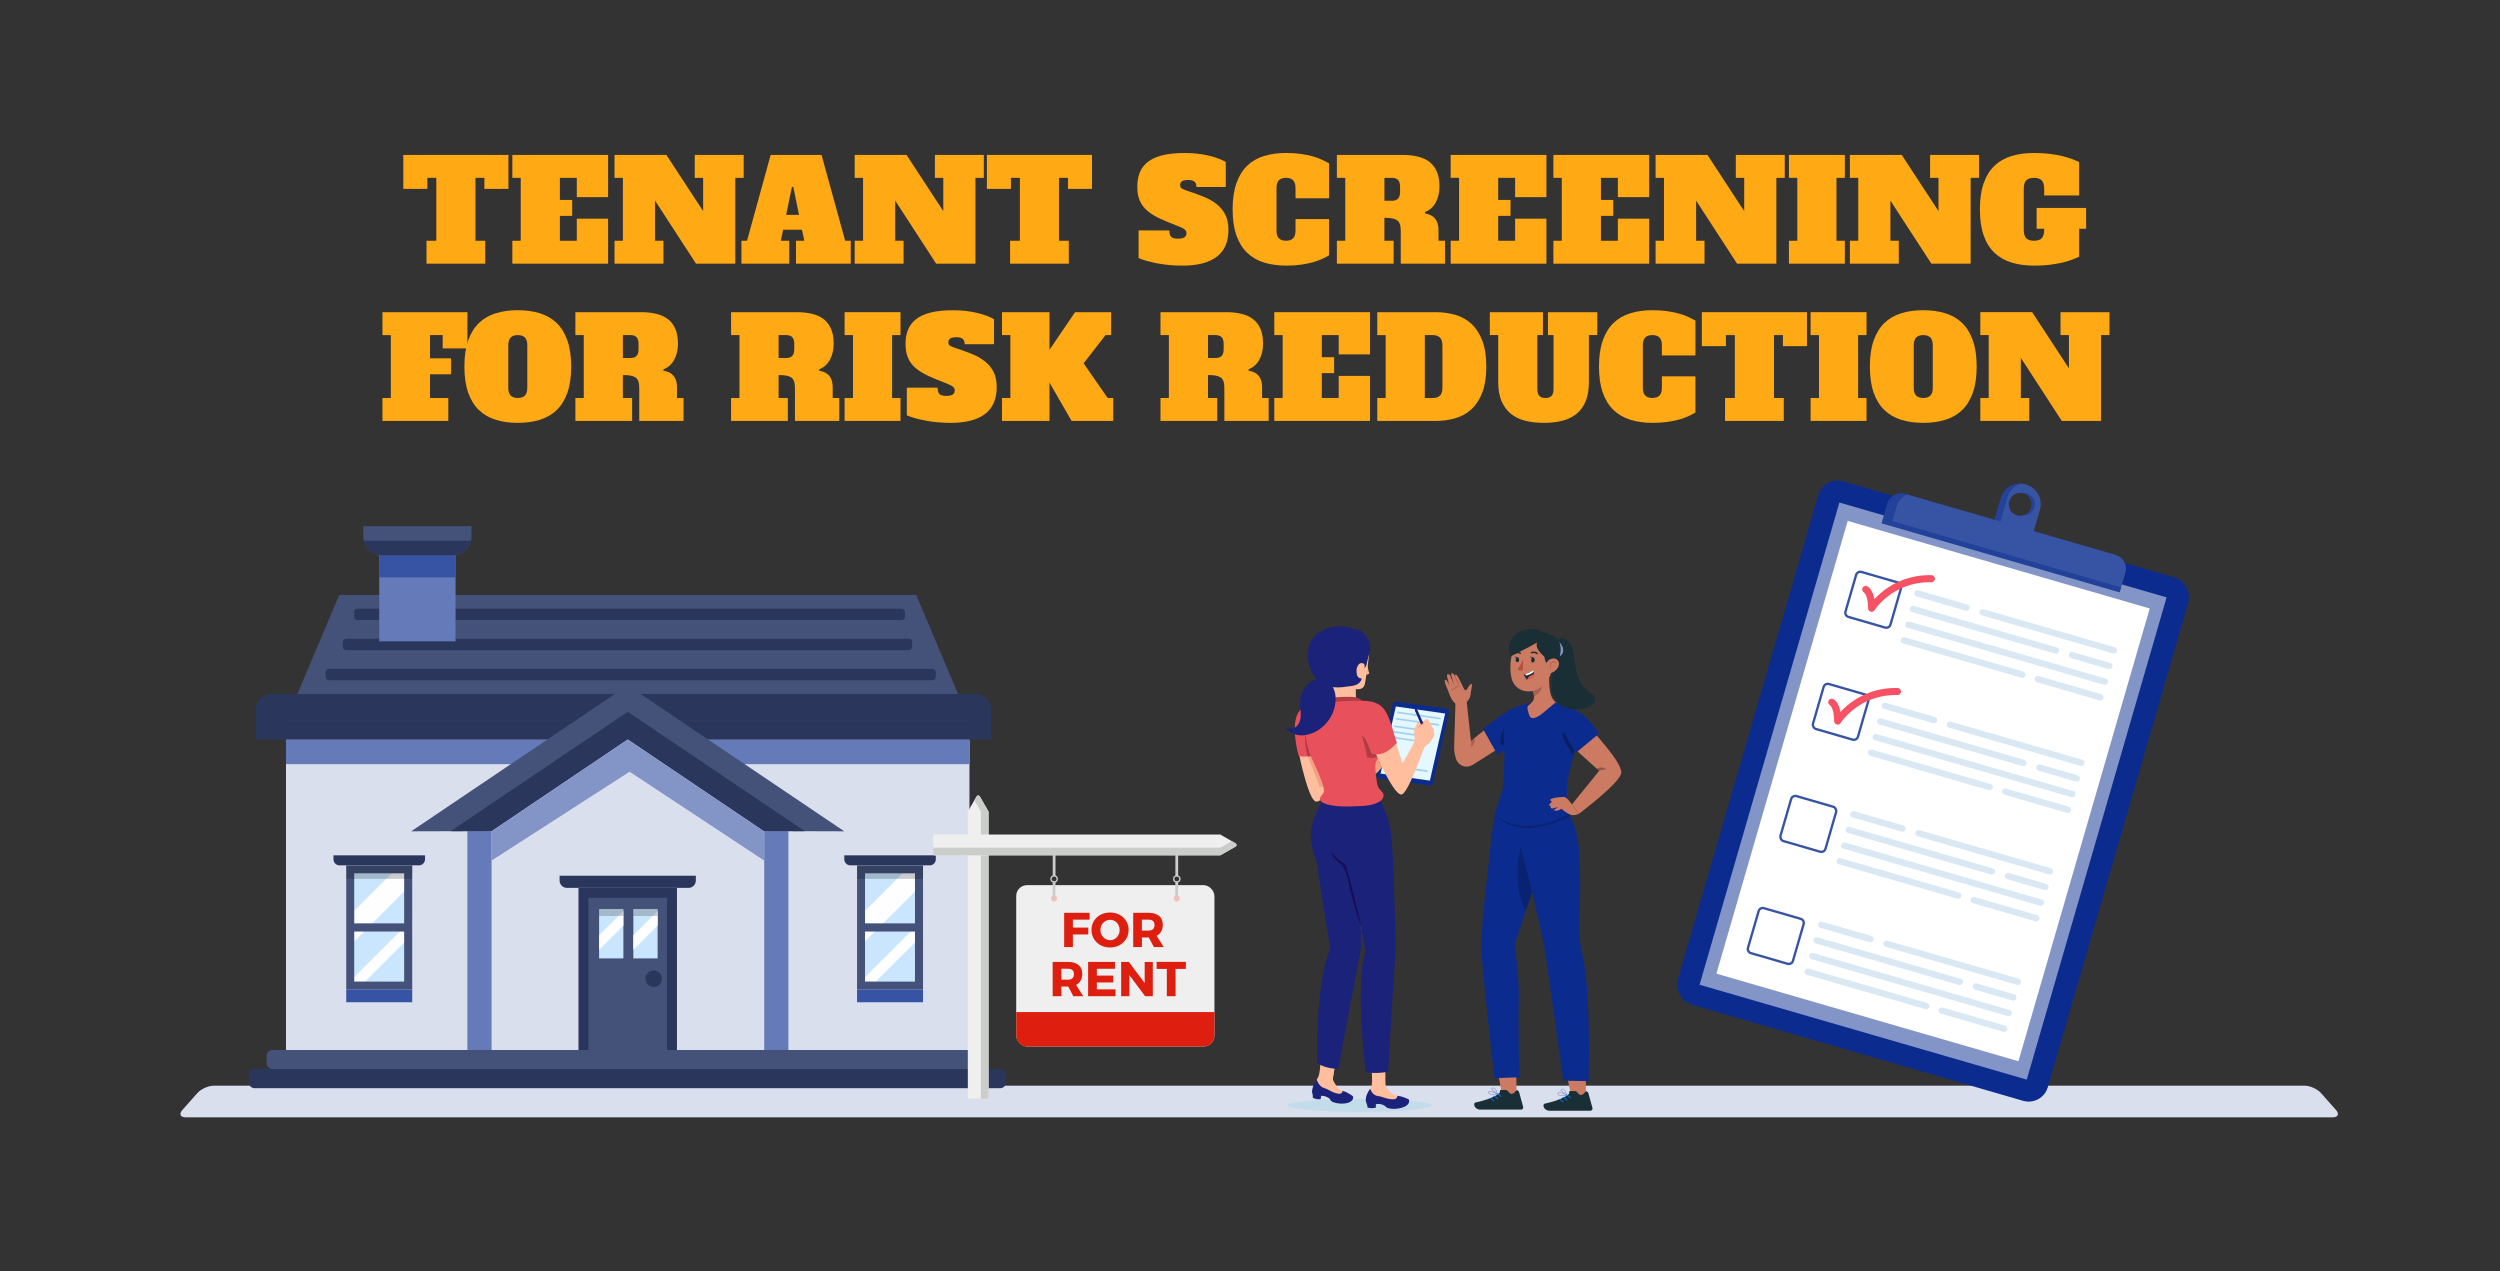 <svg xmlns="http://www.w3.org/2000/svg" id="uuid-d4889842-dd2b-4a69-96b3-5e927fb8408b" data-name="line" width="1510.4" height="768.17" viewBox="0 0 1510.4 768.17"><rect x="0" y="0" width="1510.4" height="768.17" fill="#333333" stroke="none"/><path id="uuid-60401ae2-ea37-42ed-91be-4184b8732698" data-name="shadow" d="M1392.35,655.93c3.27,0,7.72,2,9.9,4.45l9.06,10.22c2.17,2.45,1.27,4.45-2,4.45H112.18c-3.27,0-4.17-2-2-4.45l9.06-10.22c2.17-2.45,6.62-4.45,9.9-4.45h1263.21Z" style="fill: #dadfee;"></path><g><g><rect x="172.78" y="446.76" width="412.93" height="187.61" style="fill: #dadfee;"></rect><rect x="172.78" y="446.76" width="412.93" height="14.9" style="fill: #657ab8;"></rect><polygon points="585.71 435.6 172.78 435.6 204.93 359.49 553.56 359.49 585.71 435.6" style="fill: #445279;"></polygon><rect x="154.43" y="435.09" width="444.38" height="11.67" style="fill: #2a365c;"></rect><polygon points="466.19 634.37 292.3 634.37 292.3 488.85 381.58 440.33 466.19 484.08 466.19 634.37" style="fill: #dadfee;"></polygon><rect x="282.36" y="502.11" width="14.62" height="132.26" style="fill: #657ab8;"></rect><rect x="461.7" y="502.11" width="14.62" height="132.26" style="fill: #657ab8;"></rect><g><rect x="349.5" y="536.43" width="59.49" height="98.19" style="fill: #2a365c;"></rect><rect x="355.48" y="542.42" width="47.52" height="92.2" style="fill: #445279;"></rect><path d="M399.96,591.31c0,2.76-2.23,4.99-4.99,4.99s-4.99-2.23-4.99-4.99,2.23-4.99,4.99-4.99,4.99,2.23,4.99,4.99Z" style="fill: #2a365c;"></path><path d="M338.08,529.1h82.32v2.9c0,2.45-1.99,4.43-4.43,4.43h-73.45c-2.45,0-4.43-1.99-4.43-4.43v-2.9h0Z" style="fill: #2a365c;"></path><g><rect x="361.96" y="549.18" width="14.66" height="29.85" style="fill: #cae6fe;"></rect><polygon points="376.62 550.36 376.62 559.2 361.96 573.85 361.96 565.02 376.62 550.36" style="fill: #fefdff;"></polygon><rect x="361.96" y="549.18" width="14.66" height="4.22" style="opacity: .2;"></rect></g><g><rect x="382.65" y="549.18" width="14.66" height="29.85" style="fill: #cae6fe;"></rect><polygon points="397.31 550.36 397.31 559.2 382.65 573.85 382.65 565.02 397.31 550.36" style="fill: #fefdff;"></polygon><rect x="382.65" y="549.18" width="14.66" height="4.22" style="opacity: .2;"></rect></g></g><path d="M164.06,419.26h425.12c5.31,0,9.63,4.31,9.63,9.63v6.29H154.43v-6.29c0-5.31,4.31-9.63,9.63-9.63Z" style="fill: #2a365c;"></path><g><polygon points="510.08 502.25 486.27 502.18 461.51 502.11 379.25 446.66 296.98 502.11 272.22 502.18 248.41 502.25 379.25 414.05 510.08 502.25" style="fill: #445279;"></polygon><polygon points="486.27 502.18 461.51 502.11 379.25 446.66 296.98 502.11 272.22 502.18 379.25 430.03 486.27 502.18" style="fill: #2a365c;"></polygon></g><g><g><g><g><rect x="213.98" y="527.61" width="35.07" height="65.45" style="fill: #cae6fe;"></rect><polygon points="249.05 527.61 236.7 527.61 214.08 550.22 214.08 568.7 249.05 533.73 249.05 527.61" style="fill: #fefdff;"></polygon><polygon points="249.05 555.28 214.08 590.26 214.08 593.05 220.52 593.05 249.05 564.52 249.05 555.28" style="fill: #fefdff;"></polygon><path d="M209.19,522.82v75.03h39.86v-75.03h-39.86ZM213.99,527.61h30.19v30.25h-30.19v-30.25ZM213.99,593.05v-30.25h30.19v30.25h-30.19Z" style="fill: #445279;"></path></g><rect x="209.19" y="523.23" width="39.86" height="7.73" style="opacity: .2;"></rect></g><path d="M201.47,516.75h55.31v2.39c0,2.02-1.64,3.67-3.67,3.67h-47.97c-2.02,0-3.67-1.64-3.67-3.67v-2.4h0Z" style="fill: #2a365c;"></path></g><rect x="209.19" y="597.84" width="39.86" height="7.68" style="fill: #3753a3;"></rect></g><g><g><g><g><rect x="522.6" y="527.61" width="35.07" height="65.45" style="fill: #cae6fe;"></rect><polygon points="557.67 527.61 545.31 527.61 522.69 550.22 522.69 568.7 557.67 533.73 557.67 527.61" style="fill: #fefdff;"></polygon><polygon points="557.67 555.28 522.69 590.26 522.69 593.05 529.13 593.05 557.67 564.52 557.67 555.28" style="fill: #fefdff;"></polygon><path d="M517.8,522.82v75.03h39.86v-75.03h-39.86ZM522.6,527.61h30.19v30.25h-30.19v-30.25ZM522.6,593.05v-30.25h30.19v30.25h-30.19Z" style="fill: #445279;"></path></g><rect x="517.81" y="523.23" width="39.86" height="7.73" style="opacity: .2;"></rect></g><path d="M510.08,516.75h55.31v2.39c0,2.02-1.64,3.67-3.67,3.67h-47.97c-2.02,0-3.67-1.64-3.67-3.67v-2.39h0Z" style="fill: #2a365c;"></path></g><rect x="517.8" y="597.84" width="39.86" height="7.68" style="fill: #3753a3;"></rect></g><path d="M216.08,367.72h328.6c1.15,0,2.09.94,2.09,2.09v2.73c0,1.15-.94,2.09-2.09,2.09H216.08c-1.15,0-2.09-.94-2.09-2.09v-2.73c0-1.15.94-2.09,2.09-2.09Z" style="fill: #2a365c;"></path><path d="M209.13,385.9h339.94c1.15,0,2.09.94,2.09,2.09v2.73c0,1.15-.94,2.09-2.09,2.09H209.13c-1.15,0-2.09-.94-2.09-2.09v-2.73c0-1.15.94-2.09,2.09-2.09Z" style="fill: #2a365c;"></path><path d="M198.76,404.08h364.54c1.15,0,2.09.94,2.09,2.09v2.73c0,1.15-.94,2.09-2.09,2.09H198.76c-1.15,0-2.09-.94-2.09-2.09v-2.73c0-1.15.94-2.09,2.09-2.09Z" style="fill: #2a365c;"></path><g><g><rect x="229.12" y="335.46" width="46.11" height="52.01" style="fill: #657ab8;"></rect><rect x="229.12" y="335.46" width="46.11" height="13.36" style="fill: #3753a3;"></rect></g><g><path d="M284.86,317.86v6.18c0,.9-.11,1.78-.31,2.62-1.18,5.04-5.71,8.8-11.11,8.8h-42.53c-5.4,0-9.93-3.76-11.11-8.8-.2-.84-.31-1.72-.31-2.62v-6.18h65.37Z" style="fill: #445279;"></path><path d="M284.56,326.66c-1.18,5.04-5.71,8.8-11.11,8.8h-42.53c-5.4,0-9.93-3.76-11.11-8.8h64.75Z" style="fill: #2a365c;"></path></g></g><rect x="161.1" y="634.37" width="435.79" height="11.64" rx="3.52" ry="3.52" style="fill: #445279;"></rect><rect x="150.2" y="645.82" width="457.58" height="11.64" rx="3.52" ry="3.52" style="fill: #2a365c;"></rect></g><polygon points="296.98 502.25 296.98 519.92 380.37 466.24 461.7 519.92 461.51 502.25 379.25 446.79 296.98 502.25" style="fill: #8394c6;"></polygon></g><g><path d="M243.67,93.6h63.51v20.52h-14.53v-6.67h-5.4v38h5.91v13.85h-35.47v-13.85h5.91v-38h-5.4v6.67h-14.53v-20.52Z" style="fill: #ffa914;"></path><path d="M348.47,107.45h-10.22v13.34h7.43v9.63h-7.43v15.03h10.22v-13.34h18.92v27.19h-57.85v-13.85h5.07v-38h-5.07v-13.85h57.85v25.5h-18.92v-11.65Z" style="fill: #ffa914;"></path><path d="M419.74,93.6h29.56v13.85h-5.07v51.85h-23.73l-24.74-38.09v24.24h5.07v13.85h-29.56v-13.85h5.07v-38h-5.07v-13.85h31.33l22.21,33.95v-20.1h-5.07v-13.85Z" style="fill: #ffa914;"></path><path d="M480.88,145.45h5.07l-1.44-6.67h-11.4l-1.35,6.67h5.07v13.85h-28.88v-13.85h3.38l14.27-51.85h30.74l14.27,51.85h3.38v13.85h-33.1v-13.85ZM474.97,129.83h7.77l-3.46-16.89h-.84l-3.46,16.89Z" style="fill: #ffa914;"></path><path d="M564.83,93.6h29.56v13.85h-5.07v51.85h-23.73l-24.74-38.09v24.24h5.07v13.85h-29.56v-13.85h5.07v-38h-5.07v-13.85h31.33l22.21,33.95v-20.1h-5.07v-13.85Z" style="fill: #ffa914;"></path><path d="M596.24,93.6h63.51v20.52h-14.53v-6.67h-5.4v38h5.91v13.85h-35.47v-13.85h5.91v-38h-5.4v6.67h-14.53v-20.52Z" style="fill: #ffa914;"></path><path d="M711.68,144.19c1.86,0,3.18-.28,3.97-.84.79-.56,1.18-1.41,1.18-2.53,0-.79-.32-1.48-.97-2.07-.65-.59-1.96-1.28-3.93-2.07-4.17-1.58-7.81-3.08-10.94-4.52-3.12-1.44-5.71-3.03-7.77-4.77-2.06-1.74-3.59-3.79-4.6-6.12-1.01-2.34-1.52-5.16-1.52-8.49s.49-5.98,1.48-8.49c.98-2.5,2.59-4.64,4.81-6.42,2.22-1.77,5.18-3.12,8.87-4.05,3.69-.93,8.23-1.39,13.64-1.39,4.9,0,9.51.49,13.85,1.48,4.33.99,7.94,2.29,10.81,3.93v15.12h-17.73c0-1.63-.45-2.74-1.35-3.34-.9-.59-2-.89-3.29-.89-1.86,0-3.2.24-4.01.72-.82.48-1.22,1.31-1.22,2.49,0,.96.44,1.66,1.31,2.11.87.45,2.18.96,3.93,1.52,3.26,1.07,6.35,2.2,9.25,3.38,2.9,1.18,5.45,2.65,7.64,4.39,2.2,1.75,3.93,3.86,5.19,6.33,1.27,2.48,1.9,5.52,1.9,9.12,0,7.32-2.36,12.77-7.09,16.34-4.73,3.58-11.65,5.36-20.77,5.36-5.18,0-10.16-.45-14.95-1.35-4.79-.9-8.61-1.97-11.48-3.21v-16.72h18.58c0,1.69.34,2.94,1.01,3.76.68.82,2.08,1.22,4.22,1.22Z" style="fill: #ffa914;"></path><path d="M782.7,132.36h20.27v21.87c-1.13.68-2.49,1.39-4.1,2.15-1.6.76-3.46,1.44-5.57,2.03s-4.5,1.08-7.18,1.48c-2.67.39-5.67.59-8.99.59-4.96,0-9.43-.62-13.43-1.86-4-1.24-7.4-3.21-10.22-5.91-2.82-2.7-4.98-6.21-6.5-10.51-1.52-4.31-2.28-9.56-2.28-15.75s.76-11.37,2.28-15.71c1.52-4.33,3.67-7.85,6.46-10.56,2.79-2.7,6.18-4.67,10.18-5.91,4-1.24,8.44-1.86,13.34-1.86,3.38,0,6.39.2,9.04.59,2.65.39,5.02.89,7.14,1.48,2.11.59,3.97,1.27,5.57,2.03,1.6.76,3.03,1.48,4.26,2.15v21.11h-20.27v-6.08c0-2.2-.48-3.79-1.44-4.77-.96-.98-2.39-1.48-4.31-1.48s-3.35.49-4.31,1.48c-.96.99-1.44,2.58-1.44,4.77v25.5c0,2.2.48,3.79,1.44,4.77.96.99,2.39,1.48,4.31,1.48s3.35-.49,4.31-1.48c.96-.98,1.44-2.58,1.44-4.77v-6.84Z" style="fill: #ffa914;"></path><path d="M836.41,145.45h5.57v13.85h-34.29v-13.85h5.07v-38h-5.07v-13.85h39.61c3.43,0,6.54.34,9.33,1.01,2.79.68,5.14,1.76,7.05,3.25,1.91,1.49,3.39,3.45,4.43,5.87,1.04,2.42,1.56,5.38,1.56,8.87,0,3.72-.75,6.95-2.24,9.71-1.49,2.76-3.67,4.7-6.54,5.83l.08.84c5.4.84,8.11,4.17,8.11,9.97v6.5h3.97v13.85h-26.77v-19.85c0-1.69-.18-3.05-.55-4.1-.37-1.04-.96-1.83-1.77-2.36-.82-.53-1.84-.9-3.08-1.1-1.24-.2-2.73-.3-4.48-.3v13.85ZM840.97,121.3c1.63,0,2.86-.42,3.67-1.27.82-.84,1.22-2.22,1.22-4.14v-3.04c0-1.91-.41-3.29-1.22-4.14-.82-.84-2.04-1.27-3.67-1.27h-4.56v13.85h4.56Z" style="fill: #ffa914;"></path><path d="M915.37,107.45h-10.22v13.34h7.43v9.63h-7.43v15.03h10.22v-13.34h18.92v27.19h-57.85v-13.85h5.07v-38h-5.07v-13.85h57.85v25.5h-18.92v-11.65Z" style="fill: #ffa914;"></path><path d="M977.44,107.45h-10.22v13.34h7.43v9.63h-7.43v15.03h10.22v-13.34h18.92v27.19h-57.85v-13.85h5.07v-38h-5.07v-13.85h57.85v25.5h-18.92v-11.65Z" style="fill: #ffa914;"></path><path d="M1048.71,93.6h29.56v13.85h-5.07v51.85h-23.73l-24.74-38.09v24.24h5.07v13.85h-29.56v-13.85h5.07v-38h-5.07v-13.85h31.33l22.21,33.95v-20.1h-5.07v-13.85Z" style="fill: #ffa914;"></path><path d="M1080.8,93.6h33.78v13.85h-5.07v38h5.07v13.85h-33.78v-13.85h5.07v-38h-5.07v-13.85Z" style="fill: #ffa914;"></path><path d="M1166.09,93.6h29.56v13.85h-5.07v51.85h-23.73l-24.74-38.09v24.24h5.07v13.85h-29.56v-13.85h5.07v-38h-5.07v-13.85h31.33l22.21,33.95v-20.1h-5.07v-13.85Z" style="fill: #ffa914;"></path><path d="M1230.45,125.61h29.9v12.58h-4.22v16.89c-1.3.62-2.8,1.25-4.52,1.9-1.72.65-3.69,1.22-5.91,1.73-2.22.51-4.72.93-7.47,1.27-2.76.34-5.83.51-9.21.51-5.07,0-9.63-.62-13.68-1.86-4.05-1.24-7.5-3.21-10.35-5.91-2.84-2.7-5.02-6.21-6.54-10.51-1.52-4.31-2.28-9.56-2.28-15.75s.76-11.37,2.28-15.71c1.52-4.33,3.69-7.85,6.5-10.56,2.81-2.7,6.25-4.67,10.3-5.91,4.05-1.24,8.58-1.86,13.6-1.86,3.43,0,6.54.17,9.33.51,2.79.34,5.29.77,7.52,1.31,2.22.54,4.19,1.13,5.91,1.77,1.72.65,3.22,1.28,4.52,1.9v20.18h-21.11v-3.97c0-2.42-.49-4.14-1.48-5.15-.99-1.01-2.55-1.52-4.69-1.52s-3.7.51-4.69,1.52c-.99,1.01-1.48,2.73-1.48,5.15v24.66c0,2.42.49,4.14,1.48,5.15.98,1.01,2.55,1.52,4.69,1.52s3.7-.51,4.69-1.52c.98-1.01,1.48-2.73,1.48-5.15v-.59h-4.56v-12.58Z" style="fill: #ffa914;"></path><path d="M267.48,202.45h-7.69v14.02h12.75v9.63h-12.75v14.36h11.06v13.85h-39.78v-13.85h5.07v-38h-5.07v-13.85h51.34v21.87h-14.95v-8.02Z" style="fill: #ffa914;"></path><path d="M345.09,221.45c0,6.19-.76,11.44-2.28,15.75-1.52,4.31-3.67,7.81-6.46,10.51-2.79,2.7-6.18,4.67-10.18,5.91-4,1.24-8.44,1.86-13.34,1.86s-9.35-.62-13.34-1.86c-4-1.24-7.39-3.21-10.18-5.91-2.79-2.7-4.94-6.21-6.46-10.51-1.52-4.31-2.28-9.56-2.28-15.75s.76-11.37,2.28-15.71c1.52-4.33,3.67-7.85,6.46-10.56,2.79-2.7,6.18-4.67,10.18-5.91,4-1.24,8.44-1.86,13.34-1.86s9.34.62,13.34,1.86c4,1.24,7.39,3.21,10.18,5.91,2.79,2.7,4.94,6.22,6.46,10.56,1.52,4.34,2.28,9.57,2.28,15.71ZM312.83,240.45c1.91,0,3.35-.49,4.31-1.48.96-.98,1.44-2.58,1.44-4.77v-25.5c0-2.2-.48-3.79-1.44-4.77-.96-.98-2.39-1.48-4.31-1.48s-3.35.49-4.31,1.48c-.96.99-1.44,2.58-1.44,4.77v25.5c0,2.2.48,3.79,1.44,4.77.96.99,2.39,1.48,4.31,1.48Z" style="fill: #ffa914;"></path><path d="M376.34,240.45h5.57v13.85h-34.29v-13.85h5.07v-38h-5.07v-13.85h39.61c3.43,0,6.54.34,9.33,1.01,2.79.68,5.14,1.76,7.05,3.25,1.91,1.49,3.39,3.45,4.43,5.87,1.04,2.42,1.56,5.38,1.56,8.87,0,3.72-.75,6.95-2.24,9.71-1.49,2.76-3.67,4.7-6.54,5.83l.08.84c5.4.84,8.11,4.17,8.11,9.97v6.5h3.97v13.85h-26.77v-19.85c0-1.69-.18-3.05-.55-4.1-.37-1.04-.96-1.83-1.77-2.36-.82-.53-1.84-.9-3.08-1.1-1.24-.2-2.73-.3-4.48-.3v13.85ZM380.9,216.3c1.63,0,2.86-.42,3.67-1.27.82-.84,1.22-2.22,1.22-4.14v-3.04c0-1.91-.41-3.29-1.22-4.14-.82-.84-2.04-1.27-3.67-1.27h-4.56v13.85h4.56Z" style="fill: #ffa914;"></path><path d="M470.41,240.45h5.57v13.85h-34.29v-13.85h5.07v-38h-5.07v-13.85h39.61c3.43,0,6.54.34,9.33,1.01,2.79.68,5.14,1.76,7.05,3.25,1.91,1.49,3.39,3.45,4.43,5.87,1.04,2.42,1.56,5.38,1.56,8.87,0,3.72-.75,6.95-2.24,9.71-1.49,2.76-3.67,4.7-6.54,5.83l.08.84c5.4.84,8.11,4.17,8.11,9.97v6.5h3.97v13.85h-26.77v-19.85c0-1.69-.18-3.05-.55-4.1-.37-1.04-.96-1.83-1.77-2.36-.82-.53-1.84-.9-3.08-1.1-1.24-.2-2.73-.3-4.48-.3v13.85ZM474.97,216.3c1.63,0,2.86-.42,3.67-1.27.82-.84,1.22-2.22,1.22-4.14v-3.04c0-1.91-.41-3.29-1.22-4.14-.82-.84-2.04-1.27-3.67-1.27h-4.56v13.85h4.56Z" style="fill: #ffa914;"></path><path d="M510.27,188.6h33.78v13.85h-5.07v38h5.07v13.85h-33.78v-13.85h5.07v-38h-5.07v-13.85Z" style="fill: #ffa914;"></path><path d="M571.67,239.19c1.86,0,3.18-.28,3.97-.84.79-.56,1.18-1.41,1.18-2.53,0-.79-.32-1.48-.97-2.07-.65-.59-1.96-1.28-3.93-2.07-4.17-1.58-7.81-3.08-10.94-4.52-3.12-1.44-5.71-3.03-7.77-4.77-2.06-1.74-3.59-3.79-4.6-6.12-1.01-2.34-1.52-5.16-1.52-8.49s.49-5.98,1.48-8.49c.98-2.5,2.59-4.64,4.81-6.42,2.22-1.77,5.18-3.12,8.87-4.05,3.69-.93,8.23-1.39,13.64-1.39,4.9,0,9.51.49,13.85,1.48,4.33.99,7.94,2.29,10.81,3.93v15.12h-17.73c0-1.63-.45-2.74-1.35-3.34-.9-.59-2-.89-3.29-.89-1.86,0-3.2.24-4.01.72-.82.48-1.22,1.31-1.22,2.49,0,.96.44,1.66,1.31,2.11.87.45,2.18.96,3.93,1.52,3.26,1.07,6.35,2.2,9.25,3.38,2.9,1.18,5.45,2.65,7.64,4.39,2.2,1.75,3.93,3.86,5.19,6.33,1.27,2.48,1.9,5.52,1.9,9.12,0,7.32-2.36,12.77-7.09,16.34-4.73,3.58-11.65,5.36-20.77,5.36-5.18,0-10.16-.45-14.95-1.35-4.79-.9-8.61-1.97-11.48-3.21v-16.72h18.58c0,1.69.34,2.94,1.01,3.76.68.82,2.08,1.22,4.22,1.22Z" style="fill: #ffa914;"></path><path d="M667.94,202.45l-13.26,17.06,14.52,20.94h3.38v13.85h-25.17l-13.34-23.14v23.14h-28.71v-13.85h5.07v-38h-5.07v-13.85h28.71v22.72l15.45-22.72h21.79v13.85h-3.38Z" style="fill: #ffa914;"></path><path d="M729.84,240.45h5.57v13.85h-34.29v-13.85h5.07v-38h-5.07v-13.85h39.61c3.43,0,6.54.34,9.33,1.01,2.79.68,5.14,1.76,7.05,3.25,1.91,1.49,3.39,3.45,4.43,5.87,1.04,2.42,1.56,5.38,1.56,8.87,0,3.72-.75,6.95-2.24,9.71-1.49,2.76-3.67,4.7-6.54,5.83l.08.84c5.4.84,8.11,4.17,8.11,9.97v6.5h3.97v13.85h-26.77v-19.85c0-1.69-.18-3.05-.55-4.1-.37-1.04-.96-1.83-1.77-2.36-.82-.53-1.84-.9-3.08-1.1-1.24-.2-2.73-.3-4.48-.3v13.85ZM734.4,216.3c1.63,0,2.86-.42,3.67-1.27.82-.84,1.22-2.22,1.22-4.14v-3.04c0-1.91-.41-3.29-1.22-4.14-.82-.84-2.04-1.27-3.67-1.27h-4.56v13.85h4.56Z" style="fill: #ffa914;"></path><path d="M808.8,202.45h-10.22v13.34h7.43v9.63h-7.43v15.03h10.22v-13.34h18.92v27.19h-57.85v-13.85h5.07v-38h-5.07v-13.85h57.85v25.5h-18.92v-11.65Z" style="fill: #ffa914;"></path><path d="M832.1,188.6h35.13c4.33,0,8.37.55,12.12,1.65,3.74,1.1,6.99,2.94,9.75,5.53,2.76,2.59,4.93,5.98,6.5,10.18,1.58,4.19,2.36,9.36,2.36,15.5s-.79,11.37-2.36,15.54c-1.58,4.17-3.74,7.54-6.5,10.13-2.76,2.59-6.01,4.43-9.75,5.53-3.74,1.1-7.78,1.65-12.12,1.65h-35.13v-13.85h5.07v-38h-5.07v-13.85ZM865.71,240.45c1.91,0,3.35-.49,4.31-1.48.96-.98,1.44-2.58,1.44-4.77v-25.5c0-2.2-.51-3.79-1.52-4.77-1.01-.98-2.42-1.48-4.22-1.48h-4.9v38h4.9Z" style="fill: #ffa914;"></path><path d="M959.96,230.74c0,4.56-.63,8.4-1.9,11.53-1.27,3.12-3.08,5.67-5.45,7.64-2.36,1.97-5.22,3.39-8.57,4.26-3.35.87-7.08,1.31-11.19,1.31s-8.04-.44-11.44-1.31c-3.41-.87-6.31-2.29-8.7-4.26-2.39-1.97-4.25-4.52-5.57-7.64-1.32-3.12-1.98-6.97-1.98-11.53v-28.29h-5.07v-13.85h32.09v13.85h-3.38v32.6c0,1.91.41,3.29,1.22,4.14.82.84,2.04,1.27,3.67,1.27s2.86-.42,3.67-1.27c.82-.84,1.22-2.22,1.22-4.14v-32.6h-3.38v-13.85h29.81v13.85h-5.07v28.29Z" style="fill: #ffa914;"></path><path d="M1004.04,227.36h20.27v21.87c-1.13.68-2.49,1.39-4.1,2.15-1.6.76-3.46,1.44-5.57,2.03s-4.5,1.08-7.18,1.48c-2.67.39-5.67.59-8.99.59-4.96,0-9.43-.62-13.43-1.86-4-1.24-7.4-3.21-10.22-5.91-2.82-2.7-4.98-6.21-6.5-10.51-1.52-4.31-2.28-9.56-2.28-15.75s.76-11.37,2.28-15.71c1.52-4.33,3.67-7.85,6.46-10.56,2.79-2.7,6.18-4.67,10.18-5.91,4-1.24,8.44-1.86,13.34-1.86,3.38,0,6.39.2,9.04.59,2.65.39,5.02.89,7.14,1.48,2.11.59,3.97,1.27,5.57,2.03,1.6.76,3.03,1.48,4.26,2.15v21.11h-20.27v-6.08c0-2.2-.48-3.79-1.44-4.77-.96-.98-2.39-1.48-4.31-1.48s-3.35.49-4.31,1.48c-.96.99-1.44,2.58-1.44,4.77v25.5c0,2.2.48,3.79,1.44,4.77.96.99,2.39,1.48,4.31,1.48s3.35-.49,4.31-1.48c.96-.98,1.44-2.58,1.44-4.77v-6.84Z" style="fill: #ffa914;"></path><path d="M1028.19,188.6h63.51v20.52h-14.53v-6.67h-5.4v38h5.91v13.85h-35.47v-13.85h5.91v-38h-5.4v6.67h-14.53v-20.52Z" style="fill: #ffa914;"></path><path d="M1093.89,188.6h33.78v13.85h-5.07v38h5.07v13.85h-33.78v-13.85h5.07v-38h-5.07v-13.85Z" style="fill: #ffa914;"></path><path d="M1194.22,221.45c0,6.19-.76,11.44-2.28,15.75-1.52,4.31-3.67,7.81-6.46,10.51-2.79,2.7-6.18,4.67-10.18,5.91-4,1.24-8.44,1.86-13.34,1.86s-9.35-.62-13.34-1.86c-4-1.24-7.39-3.21-10.18-5.91-2.79-2.7-4.94-6.21-6.46-10.51-1.52-4.31-2.28-9.56-2.28-15.75s.76-11.37,2.28-15.71c1.52-4.33,3.67-7.85,6.46-10.56,2.79-2.7,6.18-4.67,10.18-5.91,4-1.24,8.44-1.86,13.34-1.86s9.34.62,13.34,1.86c4,1.24,7.39,3.21,10.18,5.91,2.79,2.7,4.94,6.22,6.46,10.56,1.52,4.34,2.28,9.57,2.28,15.71ZM1161.96,240.45c1.91,0,3.35-.49,4.31-1.48.96-.98,1.44-2.58,1.44-4.77v-25.5c0-2.2-.48-3.79-1.44-4.77-.96-.98-2.39-1.48-4.31-1.48s-3.35.49-4.31,1.48c-.96.99-1.44,2.58-1.44,4.77v25.5c0,2.2.48,3.79,1.44,4.77.96.99,2.39,1.48,4.31,1.48Z" style="fill: #ffa914;"></path><path d="M1244.89,188.6h29.56v13.85h-5.07v51.85h-23.73l-24.74-38.09v24.24h5.07v13.85h-29.56v-13.85h5.07v-38h-5.07v-13.85h31.33l22.21,33.95v-20.1h-5.07v-13.85Z" style="fill: #ffa914;"></path></g><g><g><path d="M907.33,432.53l-18.64,15.09-2.65-24.27h-6.67s-.73,24.4-.84,27.44c-.11,2.93.42,5.8,1.33,8.16,1.51,3.93,6.3,5.42,9.85,3.16l22.41-14.23,4.71-19.37-3.69.9c-2.11.67-4.08,1.73-5.8,3.12Z" style="fill: #cd7a63;"></path><path d="M886.07,424.07s2.16-1.87,2.32-4.22c.16-2.35.91-4.2.9-5.95,0-1.76-1.55.05-2.18,1.18-.63,1.13-1.35,2.4-2.12,1.79-.77-.6-3.88-8.41-5.04-9.13-1.16-.72-1.05.71-1.05.71,0,0-.81-1.88-1.64-1.75-.22.03-.67.46-.43,1.37.53,2.06,1.85,6.31,1.85,6.31-.07-.25-2.08-5.38-2.49-6.11-.53-.95-1.26-1.13-1.8-.8-.77.46,1.51,6.91,1.41,7.25,0,0-1.19-3.76-2.32-3.98-1.14-.22-.52,2.19.43,4.21.87,1.85,2.09,5.71,3.16,7.5,1.31,2.21,2.69,3.39,5.09,3.12,2.4-.28,3.9-1.48,3.9-1.48Z" style="fill: #cd7a63;"></path><path d="M888.69,447.62s.44,1.74,0,3.99c0,0,2.91-2.51,2.17-5.75l-2.17,1.76Z" style="opacity: .2;"></path><path d="M878.87,408.39c.86,1.57,1.63,3.18,2.32,4.82" style="fill: none; opacity: .2; stroke: #000; stroke-linecap: round; stroke-linejoin: round; stroke-width: .5px;"></path><path d="M877.12,416.91c1.39-1.07,2.94-1.92,4.58-2.53" style="fill: none; opacity: .2; stroke: #000; stroke-linecap: round; stroke-linejoin: round; stroke-width: .5px;"></path></g><g><polygon points="958.13 662.16 949.49 663.01 944.77 640.95 958.13 639.7 958.13 662.16" style="fill: #cd7a63;"></polygon><g><path d="M948.24,659.19h3.08c.7,0,1.34.35,1.76.92,1.78,2.43,3.12,1.51,5.05-.77,1.23-.14,1.56,1.27,1.66,1.65l2.31,8.39c.2.7-.21,1.43-.91,1.63-.12.04-.25.05-.38.05h-24.44c-3.89,0-4.69-3.92-3.09-4.28,7.2-1.59,12.3-3.71,14.52-5.8.41-.37-.01-.64.44-1.78Z" style="fill: #1a2e35;"></path><path d="M943.64,662.05c.97-.02,1.94-.15,2.89-.37.09-.03.14-.13.1-.22-.02-.05-.06-.09-.1-.1-.43-.21-4.29-2.01-5.26-1.33-.18.12-.28.33-.25.54,0,.4.2.77.52,1.01.63.38,1.36.54,2.09.47ZM945.93,661.45c-1.14.21-3.25.49-4.13-.16-.23-.18-.37-.45-.38-.74-.02-.09.02-.18.1-.23.53-.37,2.81.42,4.41,1.13Z" style="fill: #8394c6;"></path><path d="M946.49,661.69s.08.01.12,0c.05-.04.07-.12.05-.18,0-.16-.91-3.96-3.02-3.72-.52.07-.67.32-.69.53-.13,1.01,2.3,2.91,3.45,3.39l.09-.03ZM943.85,658.09c1.34,0,2.11,2.22,2.38,3.1-1.26-.66-3.02-2.25-2.91-2.86,0-.05,0-.19.39-.23h.14Z" style="fill: #8394c6;"></path><path d="M946.1,661.57c1.06.15,2.05.78,2.62,1.69" style="fill: none; stroke: #007cff; stroke-linecap: round; stroke-linejoin: round; stroke-width: .5px;"></path><path d="M944.18,663.02c1.06.14,2.05.78,2.62,1.69" style="fill: none; stroke: #007cff; stroke-linecap: round; stroke-linejoin: round; stroke-width: .5px;"></path><path d="M941.8,664.23c1.06.14,2.05.78,2.62,1.69" style="fill: none; stroke: #007cff; stroke-linecap: round; stroke-linejoin: round; stroke-width: .5px;"></path></g></g><g><polygon points="916.26 661.49 907.62 662.34 903.62 640.21 915.9 638.87 916.26 661.49" style="fill: #cd7a63;"></polygon><g><path d="M906.37,658.52h3.08c.7,0,1.34.35,1.76.92,1.78,2.43,3.12,1.51,5.05-.77,1.23-.14,1.56,1.27,1.66,1.65l2.31,8.39c.2.7-.21,1.43-.91,1.63-.12.04-.25.05-.38.05h-24.44c-3.89,0-4.69-3.92-3.09-4.28,7.2-1.59,12.3-3.71,14.52-5.8.41-.37-.01-.64.44-1.78Z" style="fill: #1a2e35;"></path><path d="M901.77,661.38c.97-.02,1.94-.15,2.89-.37.09-.03.14-.13.1-.22-.02-.05-.06-.09-.1-.1-.43-.21-4.29-2.01-5.26-1.33-.18.12-.28.33-.25.54,0,.4.2.77.52,1.01.63.38,1.36.54,2.09.47ZM904.06,660.78c-1.14.21-3.25.49-4.13-.16-.23-.18-.37-.45-.38-.74-.02-.09.02-.18.1-.23.53-.37,2.81.42,4.41,1.13Z" style="fill: #8394c6;"></path><path d="M904.62,661.02s.08.01.12,0c.05-.05.07-.12.05-.18,0-.16-.91-3.96-3.02-3.72-.52.07-.67.32-.69.53-.13,1.01,2.3,2.91,3.45,3.39l.09-.03ZM901.99,657.42c1.34,0,2.11,2.22,2.38,3.1-1.26-.66-3.02-2.25-2.91-2.86,0-.05,0-.19.39-.23h.14Z" style="fill: #8394c6;"></path><path d="M904.23,660.9c1.06.15,2.05.78,2.62,1.69" style="fill: none; stroke: #007cff; stroke-linecap: round; stroke-linejoin: round; stroke-width: .5px;"></path><path d="M902.31,662.35c1.06.15,2.05.78,2.62,1.69" style="fill: none; stroke: #007cff; stroke-linecap: round; stroke-linejoin: round; stroke-width: .5px;"></path><path d="M899.93,663.56c1.06.14,2.05.78,2.62,1.69" style="fill: none; stroke: #007cff; stroke-linecap: round; stroke-linejoin: round; stroke-width: .5px;"></path></g></g><g><path d="M902.37,497.77c-.62,1.84-7.6,60.93-7.52,73.68.07,10.32,8.05,79.93,8.05,79.93l15.03-.52s-.78-34.36-.34-46.29c.44-11.93-2.43-34.34-2.43-34.34l17.99-53.8-.68-18.05-30.12-.6Z" style="fill: #0b2c8e;"></path><path d="M956.1,577.15c-.4-1.72-1.03-5.22-1.8-9.83.02,0,.05-.01.07-.02-.57-6.1,1.39-37.7-.54-55.74-1.48-11.5-4.23-17.61-7.18-21.42-.15-.2-.29-.37-.42-.53-.49-.61-.79-.95-.79-.95-.56.14-1.12.27-1.68.39-.21.05-.42.09-.62.13-20.89,4.37-38.56-1.89-38.56-1.89-1.92,4.75-2.97,16.53-4.38,27.02,2.18,2.4,10.68,4.62,21.68,6.69l3.14,14.19c1.65,8.8,3.77,17.42,5.57,25.19l1.88,8.51c.11.56.23,1.11.33,1.65.95,4.89,11.68,82.39,11.68,82.39l15.27.25s1.69-52.71-3.66-76.03Z" style="fill: #0b2c8e;"></path></g><g><path d="M902.76,492.24s7.25,7.95,19.68,8.06c12.43.12,26.38-7.13,26.38-7.13l-1.56-2.67-35.8,3.9-7.37-3.9-1.33,1.74Z" style="isolation: isolate; opacity: .2;"></path><path d="M925.71,538.71c.06.29-7.07-27.39-7.07-27.39,0,0-5.47,25.07,3.23,38.85l3.83-11.46Z" style="isolation: isolate; opacity: .2;"></path></g><g><path d="M913.69,428.16c-7.74,3.98-17.64,12.39-17.64,12.39l8.8,15.57s18.13-12.35,16.22-16.91c-1.99-4.75-2.08-11.88-7.38-11.05Z" style="fill: #0b2c8e;"></path><g style="opacity: .3;"><path d="M909.4,438c-.97,1.66-1.31,2.61-1.91,4.52-.61,1.91-.94,5.39-1.09,7.19l3.28.95c-.13-4.39-.15-8.26-.27-12.65Z"></path></g><path d="M952.3,451.07l4.9-17.88c-3.42-5.1-19.82-9.55-19.82-9.55l-11.14.61s-4.28.95-7.95,2.15c-4.89,1.6-7.54,2.88-8.7,5.59,0,0-2.04,6.01-.81,18.41.34,3.41-.05,21.13-1,26.98l-5.02,14.87c20.35,15.85,45.66-1.06,45.66-1.06-.91-2.8-1.53-5.91-1.94-8.64.3-3.49-.12-8.87,1.36-14.98.29-1.18,3.97-15.36,4.46-16.5Z" style="fill: #0b2c8e;"></path><path d="M950.59,456.12s-7.8-9.83-6.48-13.91l8.03,7.51-1.55,6.4Z" style="opacity: .3;"></path></g><path d="M949.15,432.87c.5.33,4.37-1.62,8.68,3.71,3.86,4.77,22.26,23.72,21.66,30.37-.54,5.94-25.6,24.75-25.6,24.75l-4.14-5.73,16.38-20.24-15.51-14.03-1.48-18.83Z" style="fill: #cd7a63;"></path><path d="M954.02,430.9c4.4.97,12.12,12.27,12.12,12.27l-13.61,11.27s-8.49-10.07-7.78-15.82c.61-4.86,3.69-8.96,9.28-7.72Z" style="fill: #0b2c8e;"></path><g><path d="M963.45,420.82c-.66-1.03-1.89-1.63-2.98-2.31-4.13-2.6-6.48-6.95-7.68-11.33-1.2-4.38-1.43-8.92-2.26-13.37-.38-2.01-.91-4.07-2.23-5.73-1.32-1.67-5.4-4.31-8.31-.5l-.02,6.48c-1.14,3.06-1,6.38-.59,9.58.41,3.2-1.82-1.74-1.98,1.48-.1,1.93.04,10.66,0,12.59-.05,1.94,2.64,5.29,3.85,6.9,1.52,2.02,4.21,3.1,6.88,3.58,3.45.63,7.09.41,10.42-.63,1.62-.51,3.22-1.24,4.28-2.45,1.06-1.21,1.46-2.97.61-4.3Z" style="fill: #1a2e35;"></path><g><path d="M940.04,387.06c1.71.3,3.06,1.7,3.78,3.28.48,1.05.73,2.24.53,3.37-.2,1.14-.89,2.22-1.93,2.72-1.04.5-2.42.33-3.19-.53-.7-.78-.81-1.94-.6-2.97.2-1.03.67-1.98,1.01-2.97.33-.99.53-2.09.19-3.07" style="fill: #8394c6;"></path><path d="M939.99,424.34s-3.45,2.66-7.9,6.49c-.93.8-1.95,1.49-3.03,2.06-2.91,1.55-4.17,1.15-4.89-.25-.16-.31-.5-1.19-.59-1.54-.61-2.35-1.54-3.83.36-5.34,2.14-1.71,3.18-3.17,2.79-5.48-.2-1.31-.68-2.66-1.23-3.97l1.69-1.97,8.82-8.91c-.22,5.95-.67,15.69,3.98,18.92Z" style="fill: #cd7a63;"></path><path d="M926.8,420.78c2.43-1.44,5.09-3.94,4.77-6.79-.14-1.2-.4-2.34-.69-3.07l-4.93,6.53c.4,1.05.55,1.75.85,3.34Z" style="opacity: .2;"></path><path d="M938.51,395.87c-.83,9.07-.99,12.91-5.67,17.67-7.04,7.15-17.86,4.75-19.73-4.24-1.68-8.09-.04-21.56,8.86-25.37,8.77-3.75,17.37,2.88,16.53,11.94Z" style="fill: #cd7a63;"></path><path d="M927.22,398.73c-.05.85-.57,1.55-1.17,1.56-.6.01-1.04-.67-.99-1.51.05-.85.57-1.55,1.16-1.56.6-.01,1.04.67.99,1.51Z" style="fill: #1a2e35;"></path><path d="M917.82,398.6c-.05.82-.57,1.5-1.16,1.51-.59.01-1.04-.64-.99-1.47.05-.82.57-1.5,1.16-1.51.59-.01,1.04.64.99,1.47Z" style="fill: #1a2e35;"></path><path d="M928.77,395.24c-.11.03-.23.01-.33-.06-1.56-1.09-3.06-.43-3.07-.42-.22.1-.47,0-.56-.23-.08-.23.03-.5.25-.6.08-.04,1.96-.87,3.89.48.19.14.23.42.09.63-.07.1-.17.17-.27.19Z" style="fill: #1a2e35;"></path><path d="M914.61,394.94c-.1-.04-.19-.12-.23-.22-.09-.22.03-.47.26-.57,2.35-.96,4.07.11,4.14.16.2.13.25.4.1.6-.15.2-.43.25-.64.13-.07-.04-1.41-.85-3.28-.09-.12.05-.25.05-.36,0Z" style="fill: #1a2e35;"></path><path d="M934.65,401.56s-2.8-4.23-1.64-12.46c.19-1.38-.68-2.69-2.05-2.95-3.91-.76-9.14-5.69-15.52,4.11,0,0,3.25-12.46,20.86-7.01,11.33,3.5,5,17.65,3.36,19.03-1.63,1.38-5.01-.71-5.01-.71Z" style="fill: #1a2e35;"></path><path d="M941.25,403.26c-1.07,1.86-2.81,3.03-4.41,3.43-2.4.6-3.64-3.26-2.82-5.66.74-2.16,3.1-3.6,5.43-3.13,2.3.47,3.02,3.23,1.8,5.36Z" style="fill: #cd7a63;"></path><path d="M920.26,398.35s-1.42,3.39-3.02,5.51c-.28.37-.11.91.33,1.07,1.12.41,2.43.04,2.43.04l.26-6.62Z" style="fill: #b94d3c;"></path></g><path d="M926.41,397.19l-2.08-.49s1.14,1.55,2.08.49Z" style="fill: #1a2e35;"></path><path d="M917.05,397.16l-2.08-.49s1.14,1.55,2.08.49Z" style="fill: #1a2e35;"></path><path d="M934.04,382.65c-7.94-5.34-16.22-.79-16.22-.79-9.49,5.51-5.3,14.8-5.3,14.8,6.64-3.52,9.88-4.86,16.25-8.53-1.49,2.38,1.04,5.73,3.83,8.19,2.79,2.46,1.97,3.53,1.97,3.53,7.54-8.25,7.41-11.86-.53-17.21Z" style="fill: #1a2e35;"></path><path d="M939.69,400.22c-.5-.4-1.25-.38-1.8-.05-.55.33-.91.9-1.13,1.5-.26.72-.32,1.52-.18,2.27" style="fill: none; opacity: .2; stroke: #000; stroke-linecap: round; stroke-linejoin: round; stroke-width: .5px;"></path><path d="M920.56,407.56c.71,1.02,1.6,3,1.6,3,.19-.05.39-.1.58-.15,2.62-.71,3.6-1.91,3.89-3.02.16-.61.1-1.2,0-1.66-.12-.54-.32-.89-.32-.89-1.16,1.21-3.56,2.06-4.85,2.46-.54.17-.89.26-.89.26Z" style="fill: #1a2e35;"></path><path d="M921.45,407.3l.49.87c2.47-.68,4.11-1.48,4.68-2.44-.12-.54-.32-.89-.32-.89-1.16,1.21-3.56,2.06-4.85,2.46Z" style="fill: #fff;"></path><path d="M922.74,410.41c2.62-.71,3.6-1.91,3.89-3.02-.88.28-1.92.71-2.75,1.37-.64.5-.97,1.09-1.14,1.65Z" style="fill: #fc5652;"></path></g><path d="M966.14,465.73s1.46-.91,4.47-.81c0,0-2.3-2.4-5.91-.5l1.44,1.31Z" style="opacity: .3;"></path><path d="M950.5,486.97s-3.6-5.07-5.13-5.4c-1.53-.33-8.53.53-8.67,1.53-.13,1,.93,1.13.93,1.13l-1.73,2s0,.6.8.73c0,0,.07,1.47.87,1.53.8.07,3.93-1,3.93-1l-2.6,1.8s-.4.67,1.6.47c2-.2,2.7-1.2,2.7-1.2,0,0,4.63,3.93,6.9,3.93s3.8-.8,3.8-.8l-3.4-4.73Z" style="fill: #cd7a63;"></path></g><g><path d="M826.02,401.07s.79,5.22,1.28,5.68c0,0-.5.87-1.99.95" style="fill: #ffb392;"></path><path d="M865.13,667.81c0,2.17-19.54,3.93-43.63,3.93s-43.63-1.76-43.63-3.93,19.54-3.93,43.63-3.93,43.63,1.76,43.63,3.93Z" style="fill: #a1d7e5; opacity: .4;"></path><g><path d="M841.43,425.44l-9.64,42.36c-.26,1.15.52,2.29,1.69,2.46l30.01,4.31c1.05.15,2.03-.53,2.26-1.56l9.64-42.36c.26-1.15-.52-2.29-1.69-2.46l-30.02-4.31c-1.05-.15-2.03.53-2.26,1.56Z" style="fill: #0b2c8e;"></path><polygon points="843.31 426.81 834.08 467.36 863.88 471.64 873.11 431.09 843.31 426.81" style="fill: #e5f8ff;"></polygon><g><line x1="869.96" y1="434.08" x2="844.63" y2="430.44" style="fill: none; stroke: #a1d2f0; stroke-linecap: round; stroke-linejoin: round; stroke-width: 1.05px;"></line><line x1="869.1" y1="437.91" x2="843.78" y2="434.27" style="fill: none; stroke: #a1d2f0; stroke-linecap: round; stroke-linejoin: round; stroke-width: 1.05px;"></line><line x1="858.56" y1="441.09" x2="842.73" y2="438.81" style="fill: none; stroke: #a1d2f0; stroke-linecap: round; stroke-linejoin: round; stroke-width: 1.05px;"></line><line x1="857.44" y1="444.38" x2="841.61" y2="442.11" style="fill: none; stroke: #a1d2f0; stroke-linecap: round; stroke-linejoin: round; stroke-width: 1.05px;"></line><line x1="856.31" y1="447.68" x2="840.48" y2="445.4" style="fill: none; stroke: #a1d2f0; stroke-linecap: round; stroke-linejoin: round; stroke-width: 1.05px;"></line><line x1="862.11" y1="465.88" x2="846.29" y2="463.61" style="fill: none; stroke: #a1d2f0; stroke-linecap: round; stroke-linejoin: round; stroke-width: 1.05px;"></line></g></g><path d="M829.88,468.31c1.7-.8,2.96-2.28,4.17-3.72,1.19-1.42,2.38-2.84,3.58-4.26.47-.56.96-1.17,1.02-1.9-2-.16-3.29,2.43-5.29,2.59.93-3.29,2.27-6.47,3.97-9.44.42-.72.87-1.57.57-2.35-2.16.83-3.98,2.36-5.55,4.06-1.11,1.19-2.11,2.47-3.01,3.83-2.64,3.99-4.27,8.58-5.39,13.23" style="fill: #f2a181;"></path><g><path d="M821.28,502.42l-21.43-18.08s-9.97,13.53-6.22,26.58c1.85,6.42,4.17,9.6,5.17,12.64.94,2.84,7.39,43.11,6.91,46.06-.48,2.94-3.94,11.18-5.27,19.84-1.59,10.42-1.32,44.36-2.55,53.36-1.23,9,7.08,10.52,7.54,7.48,3.91-26.03,14.22-66.58,15.67-79.59,1.44-13.01.86-36.84.18-68.29Z" style="fill: #ffbe9d;"></path><path d="M821.34,528.07l-9.32,21.39c3.93,6.64,6.2,14.47,6.5,22.42.16,4.13-.21,8.26-.09,12.39,0,.29.05.61.13.9,1.25-6.12,2.18-11.16,2.54-14.44,1.02-9.19,1.03-23.8.7-42.67-.15,0-.31,0-.46.02Z" style="fill: #f2a181;"></path><path d="M806.88,641.95s-2,9.44-1.46,10.65c.54,1.2,2.47,4.7,4.44,5.97,2.07,1.33,6.67,2.9,7.04,3.48.37.58.39,1.41-.26,1.93-1.69,1.33-4.63,1.98-6.55,1.66-6.23-1.03-6.87-3.78-10.5-4.22-.63-.08-1.79.85-3.52-.04-1.73-.89-2.58-2.49-2.43-4,.26-2.6,1.72-4.74,2.76-6.67,1.04-1.92,1.77-10.73,1.77-10.73" style="fill: #ffbe9d;"></path><path d="M817.12,664.42c.45-.78.57-1.95.15-2.24-.59-.4-2.67-1.78-3.88-2.33-1.21-.56-3.12-1.05-2.45-.68.67.36-.57,1.73-1.7,1.66-3.9-.24-6.78-2.83-9.01-3.39-3.21-.8-4.56-4.59-4.7-5.21-.61.39-2.02,3.44-2.31,4.4-.26.87-.72,2.45-.48,3.36.17.62.55,1.88.36,3.2,0,0,.63.49,2.31.83,1.06.22,2.48.04,2.48.04l.28-2.02s.87-.03,1.99.19c1.11.23,2.93,1.29,3.03,1.42.45.53.8,1.5,1.39,1.8,1.56.79,3.13,1.16,5.12,1.28,4.19.24,6.63-.97,7.41-2.3Z" style="fill: #1b227a;"></path></g><g><path d="M850.54,664.03c-.46-.51-5.42-1.32-7.75-2.29-2.22-.93-4.91-3.91-5.43-5.17-.52-1.26-.4-7.67-.34-10.36.46-18.53,3.89-63.82,4.38-74.66.86-18.85-1.59-38.31-8.84-68.57l-27.01-20.73s-7.56,14.06-5.03,27.5c1.47,7.8,7.94,9,9.03,12.03,1.09,3.03,17.43,51.91,17.43,51.91,0,0-3.18,10.57-3.36,22.14-.16,9.88,4.32,39.69,5.15,51.05.1,2.22.48,7.53-.17,9.22-.8,2.07-2.84,4.51-2.74,7.12.06,1.52,1.15,2.96,3.07,3.56,1.91.59,2.98-.51,3.64-.54,3.81-.16,4.86,2.46,11.44,2.46,2.03,0,4.97-1.12,6.53-2.71.6-.62.46-1.44,0-1.95Z" style="fill: #ffbe9d;"></path><path d="M851.11,666.35c.36-.84.31-2.02-.16-2.24-.66-.3-3.01-1.32-4.33-1.67-1.33-.35-3.37-.52-2.62-.27.75.25-.34,1.8-1.52,1.92-4.06.4-7.4-1.69-9.77-1.88-3.43-.27-4.68-3.8-4.92-4.38-.57.48-2.26,3.73-2.42,4.72-.14.9-.4,2.54-.02,3.4.26.59.83,1.77.82,3.11,0,0,.72.38,2.5.45,1.13.04,2.57-.37,2.57-.37v-2.04s.9-.18,2.08-.13c1.18.04,2.64.65,3.35,1.18.56.42,1.15,1.13,1.8,1.29,1.9.48,3.27.61,5.33.4,4.35-.44,6.7-2.05,7.32-3.48Z" style="fill: #1b227a;"></path></g><path d="M800.41,482.07c-1.83,2.01-8.36,12.9-8.43,21.76-.07,8.86,2.75,14.62,3.37,16.39,1.67,4.84,4.78,9.17,4.78,10.06s4.87,1.5,15.2.85c19.09-1.2,26.1-4.78,26.1-4.78,0,0,.62-7.94-1.33-25.17-.93-8.18-7.9-21.14-7.9-21.14" style="fill: #1b227a;"></path><path d="M783,446.67s3.07,15.28,3.88,17.99c.81,2.72,4.8,19.98,8.58,19.68,3.78-.3,24.48-17.59,24.48-17.59l-2.93-5.86-18.23,8.69s-1.65-19.73-3.09-24.43" style="fill: #ffbe9d;"></path><path d="M790.04,456.07c1.93,6.82,5.88,14.01,7.07,19.29.24,1.06,12.86-3.53,12.89-8.27" style="fill: #f2a181;"></path><path d="M795.34,425.5s-6.04.64-9.11,2.99c-7.81,5.98-1.77,27.68-1.77,27.68,0,0-.39,1.16,4.86.86,5.25-.29,9.45-1.79,9.45-1.79l-1.52-17.78" style="fill: #e8505b;"></path><path d="M788.43,437.78s-.66,12.76,1.65,19.2c2.28-.05,4.28-.56,4.28-.56l-5.93-18.63Z" style="fill: #b03d44;"></path><path d="M824.23,385.46c3.64,4.72,2.92,11.36,2.02,17.26-.45,2.98-.91,5.96-1.36,8.94-.22,1.42-.5,2.96-1.61,3.88-1.11.92-2.7.91-4.15.84.01,2.47.03,4.93.04,7.4-4.22.1-8.44.12-12.66.05,0-1.73-.38-3.45-1.09-5.02-2.06-.04-3.44-2.11-4.25-4.01-.93-2.19-1.61-4.48-2.27-6.77-.87-3.04-1.71-6.12-1.79-9.28-.08-3.16.67-6.44,2.68-8.89,1.37-1.66,3.23-2.85,5.14-3.84,2.62-1.37,5.76-2.44,8.46-1.25" style="fill: #ffbe9d;"></path><path d="M819.86,407.95c-.5-2.48-.46-3.88.35-5.53.27-.55.62-1.06,1.11-1.4.66-.46,1.53-.55,2.26-.23.47.21.87.59,1.13,1.06.86-3.33,1.04-6.88.79-10.34-.39-5.49-3.7-9.73-8.53-11.71-8.94-3.67-21.78-.04-25.41,8.73-2.74,6.63-1.35,16.19,3.9,21.75,4.65,4.92,11.33,5.64,17.5,4.63,3.16-.52,8.03-.21,9.66-4.5.13-.33-.16-.66-.49-.64-1.28.1-2.17-1.35-2.26-1.81Z" style="fill: #1b227a;"></path><path d="M820.55,396.28c.33.52.25,1.22.57,1.75.52.9,1.22,1.22,2.16,1.65,1.52.7,1.16,2.91,1.12,3.9,1.14-.76,1.33-2.83,1.61-3.88.31-1.18.51-2.39.85-3.57.33-1.14.91-2.21,1.02-3.41.37-4.15-2.23-9.02-5.37-11.34-2.29-1.69-5.78-1.62-8.36.1-1.09.73-1.91,1.82-2.39,3.04-.21.52-.35,1.13-.09,1.63" style="fill: #1b227a;"></path><path d="M800.23,425.55c.21-1.45.61-3.13,1.95-3.7.37-.16.78-.21,1.19-.25,4.12-.46,8.26-.65,12.4-.59,1.71.03,3.49.11,5.02.88,2.4,1.2,3.73,3.79,4.89,6.22" style="fill: #b03d44;"></path><path d="M835.11,478.52c-.58-.85-1.9-1.87-2.38-2.81-1.14-2.25-2.14-11.72-1.75-14.14.42-2.59,2.72-3.99,3.75-9.76,1.33-7.43-1.71-13.21-3.42-15.69-2.41-3.5-.98-3.48-1.8-7.77-.15-.77-.32-1.6-.85-2.14-.52-.53-4.11-2.17-4.82-2.28-6.7-1.04-10.63-.23-17.4.07-3.35.15-6.69.54-9.98,1.26-3.64.8-6.81,1.77-7.56,6.7-1.16,7.64-.18,15.36,2.14,22.6,1.54,4.8,10.73,21.41,8.45,24.62-.52.73-1.82,2.13-1.98,3.05-.58,3.36,7.01,4.54,10.25,4.8,4.95.41,10.62.13,15.58-.1,3.76-.18,11.97-1.49,12.55-6.13.11-.91-.34-1.65-.79-2.31Z" style="fill: #e8505b;"></path><path d="M833.68,453.25c0,1.35-.75,3.16-1,3.87-.94.48-4.68,1.29-6.82.31-.47-4.46-3.08-13.05-3.08-13.05,0,0,10.9,7.62,10.9,8.87Z" style="fill: #b03d44;"></path><g><path d="M828.89,450.14s12.37,29.89,17.73,29.89c3.9,0,13.47-27.59,13.47-27.59l-6.05-2.86-6.74,11.55-6.83-21.55" style="fill: #ffbe9d;"></path><path d="M852.85,451.63s2-3.16,1.86-5.4c-.06-.85-.56-4.92-.14-5.72.42-.8,1.44-3.41,2.02-3.92.58-.51,2.73-1.33,3.25-.96.53.36,1.18-1.31,2.05-1.16.87.15,1.6.87,1.6,1.67s1.16.94,1.31,1.53.07,1.09.29,1.53c.22.44.86.22,1.09,1.31.21.99-.07,1.09,0,1.6.07.51.51.46.36,1.43-.15.97-.81,2.22-1.39,3.31-.58,1.09-1.78,2.45-3.37,3.42-.79.48-1.22,1.31-1.97,2.72" style="fill: #ffbe9d;"></path><path d="M856.17,428.54c-.15-.24-.57-.64-1.07-.29-.49.35-.34.95-.24,1.19.11.24,3.66,8.27,3.66,8.27,0,0,.3.34.86-.16.61-.54.42-.81.42-.81,0,0-3.48-7.97-3.63-8.2Z" style="fill: #1b227a;"></path><path d="M860.02,436.21c-.7,1.24-1.5,1.64-2.23,2.32-.57.54-.5.88-1.13,1.43,1.1-.08.91-.73,2.34-1.76.66-.48,1.34-.99,1.47-1.8.04-.28-.29-.43-.45-.19h0Z" style="fill: #f2a181;"></path></g><path d="M817.51,423.49c3.22.17,12.6-1.48,17.81,3.97,4.37,4.57,6.87,16.54,8.62,21.39-4.37,4.46-8.59,8.05-15.21,6.61-.25-.19-3.54-10.53-5.93-11.45" style="fill: #e8505b;"></path><path d="M841.45,518.39s2.13,51.13,1.74,54.86c-.39,3.73-4.54,74.33-4.54,74.33,0,0-8.52,1.49-13.62,0,0,0-6.58-54.98,0-72.11l-2.93-16.42s.44,12.21,0,14.7c-.44,2.49-13.6,72.09-13.6,72.09,0,0-8.71-.23-12.69-3.72,0,0-1.24-48.36,7.83-68.7l-8.3-53.21,4.78-13.54,41.32,11.72Z" style="fill: #1b227a;"></path><path d="M822.1,559.06c-1.22-7.86-8.72-35.76-9.04-36.43-4.1-3.18-7.85-5.98-9.22-8.63,2.24,6.73,6.56,7.07,8.17,10.55,3.99,8.59.94,6.7,10.26,35.49" style="fill: #170d54;"></path><path d="M785.47,423.15c-.19,2.72.36,5.44.41,8.16.04,2.73-.54,5.67-2.54,7.52-2,1.85-5.72,1.92-7.14-.4,1.44,3.01,4.54,5.03,7.82,5.63,3.28.6,6.7-.11,9.73-1.5,8.05-3.69,13.42-12.13,13.17-21.01-.2-7.3-5.75-14.36-13.49-10.52-4.54,2.25-7.6,7.11-7.95,12.12Z" style="fill: #1b227a;"></path></g><g><g><path d="M1224.02,292.69c-6.55-1.9-13.4,1.87-15.3,8.42l-4.41,15.2,23.72,6.88s3.5-12.07,4.41-15.2c1.9-6.55-1.87-13.4-8.42-15.3ZM1218.61,311.36c-3.68-1.07-5.79-4.91-4.73-8.59,1.07-3.68,4.91-5.79,8.59-4.73,3.68,1.07,5.79,4.91,4.73,8.59s-4.91,5.79-8.59,4.73Z" style="fill: #3753a3;"></path><g style="opacity: .45;"><path d="M1227.2,306.64c1.07-3.68-1.05-7.52-4.73-8.59-.34-.1-.69-.14-1.03-.19,1.11-.1,1.24-.34,2.89.14,3.68,1.07,5.79,4.91,4.73,8.59-.97,3.33-3.19,4.65-5.95,4.56,1.78-.81,3.5-2.48,4.09-4.51ZM1208.38,315.85l4.41-15.2c1.2-4.13,4.04-7.24,7.85-8.44-5.38-.03-10.34,3.48-11.92,8.9l-4.41,15.2,23.72,6.88.44-1.52-20.1-5.83Z" style="fill: #0b2c8e;"></path></g><rect x="1051.45" y="313.39" width="232.8" height="329.16" rx="12.05" ry="12.05" transform="translate(179.34 -306.36) rotate(16.17)" style="fill: #0b2c8e;"></rect><rect x="1064.95" y="326.3" width="205.82" height="303.34" transform="translate(179.34 -306.36) rotate(16.17)" style="fill: #8394c6;"></rect><rect x="1072.86" y="335.57" width="189.99" height="284.8" transform="translate(179.34 -306.36) rotate(16.17)" style="fill: #fff;"></rect><path d="M1284.09,345.99l-3.45,11.88-143.83-41.71,3.45-11.88c.25-.87.62-1.66,1.1-2.37,2.04-3.09,5.93-4.63,9.66-3.55l127.15,36.87c4.61,1.34,7.26,6.15,5.92,10.76Z" style="fill: #3753a3;"></path><path d="M1281.51,354.9l-.86,2.97-143.83-41.71,2.49-8.6c.67-2.31,1.35-4.17,2.05-5.65,2.04-3.09,5.93-4.63,9.66-3.55l1.02.3c-2.81,1.48-5.35,4.24-6.31,7.55l-2.49,8.6,138.27,40.1Z" style="fill: #0b2c8e; opacity: .45;"></path><g><g style="opacity: .15;"><line x1="1158.45" y1="358.5" x2="1188.09" y2="367.09" style="fill: none; stroke: #0964af; stroke-linecap: round; stroke-linejoin: round; stroke-width: 3.86px;"></line><line x1="1251.87" y1="395.83" x2="1274.4" y2="402.37" style="fill: none; stroke: #0964af; stroke-linecap: round; stroke-linejoin: round; stroke-width: 3.86px;"></line><line x1="1155.71" y1="367.95" x2="1242.1" y2="393" style="fill: none; stroke: #0964af; stroke-linecap: round; stroke-linejoin: round; stroke-width: 3.86px;"></line><line x1="1152.97" y1="377.4" x2="1271.66" y2="411.82" style="fill: none; stroke: #0964af; stroke-linecap: round; stroke-linejoin: round; stroke-width: 3.86px;"></line><line x1="1231.2" y1="410.33" x2="1268.92" y2="421.27" style="fill: none; stroke: #0964af; stroke-linecap: round; stroke-linejoin: round; stroke-width: 3.86px;"></line><line x1="1150.23" y1="386.85" x2="1221.81" y2="407.6" style="fill: none; stroke: #0964af; stroke-linecap: round; stroke-linejoin: round; stroke-width: 3.86px;"></line><line x1="1197.82" y1="369.91" x2="1277.14" y2="392.92" style="fill: none; stroke: #0964af; stroke-linecap: round; stroke-linejoin: round; stroke-width: 3.86px;"></line></g><g style="opacity: .15;"><line x1="1138.75" y1="426.43" x2="1168.39" y2="435.02" style="fill: none; stroke: #0964af; stroke-linecap: round; stroke-linejoin: round; stroke-width: 3.86px;"></line><line x1="1232.17" y1="463.76" x2="1254.7" y2="470.3" style="fill: none; stroke: #0964af; stroke-linecap: round; stroke-linejoin: round; stroke-width: 3.86px;"></line><line x1="1136.01" y1="435.88" x2="1222.4" y2="460.93" style="fill: none; stroke: #0964af; stroke-linecap: round; stroke-linejoin: round; stroke-width: 3.86px;"></line><line x1="1133.27" y1="445.33" x2="1251.96" y2="479.75" style="fill: none; stroke: #0964af; stroke-linecap: round; stroke-linejoin: round; stroke-width: 3.86px;"></line><line x1="1211.5" y1="478.26" x2="1249.22" y2="489.2" style="fill: none; stroke: #0964af; stroke-linecap: round; stroke-linejoin: round; stroke-width: 3.86px;"></line><line x1="1130.53" y1="454.78" x2="1202.11" y2="475.53" style="fill: none; stroke: #0964af; stroke-linecap: round; stroke-linejoin: round; stroke-width: 3.86px;"></line><line x1="1178.12" y1="437.84" x2="1257.44" y2="460.85" style="fill: none; stroke: #0964af; stroke-linecap: round; stroke-linejoin: round; stroke-width: 3.86px;"></line></g><g style="opacity: .15;"><line x1="1119.74" y1="491.98" x2="1149.38" y2="500.58" style="fill: none; stroke: #0964af; stroke-linecap: round; stroke-linejoin: round; stroke-width: 3.86px;"></line><line x1="1213.16" y1="529.31" x2="1235.69" y2="535.85" style="fill: none; stroke: #0964af; stroke-linecap: round; stroke-linejoin: round; stroke-width: 3.86px;"></line><line x1="1117" y1="501.43" x2="1203.39" y2="526.48" style="fill: none; stroke: #0964af; stroke-linecap: round; stroke-linejoin: round; stroke-width: 3.86px;"></line><line x1="1114.26" y1="510.88" x2="1232.95" y2="545.3" style="fill: none; stroke: #0964af; stroke-linecap: round; stroke-linejoin: round; stroke-width: 3.86px;"></line><line x1="1192.49" y1="543.81" x2="1230.21" y2="554.75" style="fill: none; stroke: #0964af; stroke-linecap: round; stroke-linejoin: round; stroke-width: 3.86px;"></line><line x1="1111.52" y1="520.33" x2="1183.1" y2="541.09" style="fill: none; stroke: #0964af; stroke-linecap: round; stroke-linejoin: round; stroke-width: 3.86px;"></line><line x1="1159.11" y1="503.4" x2="1238.43" y2="526.4" style="fill: none; stroke: #0964af; stroke-linecap: round; stroke-linejoin: round; stroke-width: 3.86px;"></line></g><g style="opacity: .15;"><line x1="1100.39" y1="558.72" x2="1130.03" y2="567.32" style="fill: none; stroke: #0964af; stroke-linecap: round; stroke-linejoin: round; stroke-width: 3.86px;"></line><line x1="1193.8" y1="596.06" x2="1216.34" y2="602.59" style="fill: none; stroke: #0964af; stroke-linecap: round; stroke-linejoin: round; stroke-width: 3.86px;"></line><line x1="1097.65" y1="568.17" x2="1184.04" y2="593.22" style="fill: none; stroke: #0964af; stroke-linecap: round; stroke-linejoin: round; stroke-width: 3.86px;"></line><line x1="1094.91" y1="577.62" x2="1213.6" y2="612.04" style="fill: none; stroke: #0964af; stroke-linecap: round; stroke-linejoin: round; stroke-width: 3.86px;"></line><line x1="1173.13" y1="610.55" x2="1210.86" y2="621.49" style="fill: none; stroke: #0964af; stroke-linecap: round; stroke-linejoin: round; stroke-width: 3.86px;"></line><line x1="1092.17" y1="587.07" x2="1163.74" y2="607.83" style="fill: none; stroke: #0964af; stroke-linecap: round; stroke-linejoin: round; stroke-width: 3.86px;"></line><line x1="1139.75" y1="570.14" x2="1219.08" y2="593.14" style="fill: none; stroke: #0964af; stroke-linecap: round; stroke-linejoin: round; stroke-width: 3.86px;"></line></g><g><path d="M1120.2,348.24h23.09c1.44,0,2.6,1.17,2.6,2.6v23.09c0,1.44-1.17,2.6-2.6,2.6h-23.09c-1.44,0-2.6-1.17-2.6-2.6v-23.09c0-1.44,1.17-2.6,2.6-2.6Z" transform="translate(145.72 -300.88) rotate(16.17)" style="fill: none; stroke: #3753a3; stroke-miterlimit: 10; stroke-width: 1.43px;"></path><rect x="1097.96" y="415.95" width="28.29" height="28.29" rx="2.6" ry="2.6" transform="translate(163.8 -292.73) rotate(16.17)" style="fill: none; stroke: #3753a3; stroke-miterlimit: 10; stroke-width: 1.43px;"></rect><rect x="1078.33" y="483.66" width="28.29" height="28.29" rx="2.6" ry="2.6" transform="translate(181.88 -284.58) rotate(16.17)" style="fill: none; stroke: #3753a3; stroke-miterlimit: 10; stroke-width: 1.43px;"></rect><path d="M1061.29,551.37h23.09c1.44,0,2.6,1.17,2.6,2.6v23.09c0,1.44-1.17,2.6-2.6,2.6h-23.09c-1.44,0-2.6-1.17-2.6-2.6v-23.09c0-1.44,1.17-2.6,2.6-2.6Z" transform="translate(199.96 -276.43) rotate(16.17)" style="fill: none; stroke: #3753a3; stroke-miterlimit: 10; stroke-width: 1.43px;"></path></g></g></g><path d="M1127.2,356.1s3.5,1.68,3.57,11.39c0,0,11.32-18.3,36.09-17.88" style="fill: none; stroke: #f75263; stroke-linecap: round; stroke-linejoin: round; stroke-width: 4.27px;"></path><path d="M1106.69,424.26s3.5,1.68,3.57,11.39c0,0,11.32-18.3,36.09-17.88" style="fill: none; stroke: #f75263; stroke-linecap: round; stroke-linejoin: round; stroke-width: 4.27px;"></path></g><g><g><g><path d="M594.13,484.93l-2.19-3.79c-.42-.73-1.47-.73-1.9,0l-2.19,3.79-3.13,5.43h0v172.56c0,.49.4.89.89.89h10.75c.49,0,.89-.4.89-.89v-172.32c0-.16-.04-.31-.12-.44l-3.01-5.22Z" style="fill: #efefef;"></path><path d="M597.15,490.15l-3.01-5.22-2.19-3.79c-.42-.73-1.47-.73-1.9,0l-1.37,2.38.81,1.41,3.01,5.22c.08.14.12.29.12.44v172.32c0,.49-.4.89-.89.89h4.64c.49,0,.89-.4.89-.89v-172.32c0-.16-.04-.31-.12-.44Z" style="fill: #cacdca;"></path></g><g><path d="M742.73,513.62l3.79-2.19c.73-.42.73-1.47,0-1.9l-3.79-2.19-5.43-3.13h0s-172.56,0-172.56,0c-.49,0-.89.4-.89.89v10.75c0,.49.4.89.89.89h172.32c.16,0,.31-.04.44-.12l5.22-3.01Z" style="fill: #efefef;"></path><path d="M737.5,516.64l5.22-3.01,3.79-2.19c.73-.42.73-1.47,0-1.9l-2.38-1.37-1.41.81-5.22,3.01c-.14.08-.29.12-.44.12h-172.32c-.49,0-.89-.4-.89-.89v4.64c0,.49.4.89.89.89h172.32c.16,0,.31-.04.44-.12Z" style="fill: #cacdca;"></path></g><rect x="613.95" y="534.77" width="119.76" height="97.47" rx="6.55" ry="6.55" style="fill: #efefef;"></rect><path d="M638.67,542.82c0,1.03-.83,1.86-1.86,1.86s-1.86-.83-1.86-1.86c0-1.03.83-1.86,1.86-1.86s1.86.83,1.86,1.86Z" style="fill: #ffbcb4;"></path><circle cx="710.96" cy="542.82" r="1.86" style="fill: #ffbcb4;"></circle><g><line x1="636.85" y1="516.76" x2="636.85" y2="528.65" style="fill: none; stroke: #cacdca; stroke-linecap: round; stroke-miterlimit: 10; stroke-width: 1.69px;"></line><path d="M636.86,533.33s-.11,2.42-.11,9.22" style="fill: none; stroke: #cacdca; stroke-linecap: round; stroke-miterlimit: 10; stroke-width: 1.69px;"></path><circle cx="636.85" cy="531.02" r="1.88" style="fill: none; stroke: #cacdca; stroke-miterlimit: 10; stroke-width: .84px;"></circle></g><g><line x1="710.96" y1="516.76" x2="710.96" y2="528.65" style="fill: none; stroke: #cacdca; stroke-linecap: round; stroke-miterlimit: 10; stroke-width: 1.69px;"></line><path d="M710.97,533.33s-.11,2.42-.11,9.22" style="fill: none; stroke: #cacdca; stroke-linecap: round; stroke-miterlimit: 10; stroke-width: 1.69px;"></path><circle cx="710.96" cy="531.02" r="1.88" style="fill: none; stroke: #cacdca; stroke-miterlimit: 10; stroke-width: .84px;"></circle></g><g><path d="M648.19,555.62v4.8h9.3v4.14h-9.3v7.64h-5.27v-20.72h15.37v4.14h-10.1Z" style="fill: #de1f10;"></path><path d="M681.85,561.81c0,6.04-4.8,10.63-11.22,10.63s-11.19-4.56-11.19-10.63,4.8-10.51,11.19-10.51,11.22,4.5,11.22,10.51ZM664.83,561.84c0,3.49,2.69,6.19,5.86,6.19s5.74-2.69,5.74-6.19-2.55-6.13-5.74-6.13-5.86,2.63-5.86,6.13Z" style="fill: #de1f10;"></path><path d="M694.05,566.37h-4.15v5.83h-5.27v-20.72h9.27c5.48,0,8.62,2.61,8.62,7.22,0,3.17-1.33,5.45-3.76,6.66l4.35,6.84h-5.98l-3.08-5.83ZM693.9,562.22c2.28,0,3.61-1.15,3.61-3.35s-1.33-3.26-3.61-3.26h-4v6.6h4Z" style="fill: #de1f10;"></path></g><g><path d="M645.38,596.04h-4.14v5.83h-5.27v-20.72h9.27c5.48,0,8.62,2.61,8.62,7.22,0,3.17-1.33,5.45-3.76,6.66l4.35,6.84h-5.98l-3.08-5.83ZM645.23,591.89c2.28,0,3.61-1.15,3.61-3.35s-1.33-3.26-3.61-3.26h-4v6.6h4Z" style="fill: #de1f10;"></path><path d="M662.67,585.29v4.12h9.89v4.15h-9.89v4.17h11.28v4.14h-16.55v-20.72h16.22v4.14h-10.95Z" style="fill: #de1f10;"></path><path d="M691.83,601.87l-9.53-12.76v12.76h-4.94v-20.72h4.65l9.56,12.79v-12.79h4.91v20.72h-4.65Z" style="fill: #de1f10;"></path><path d="M710.22,585.38v16.49h-5.27v-16.49h-6.19v-4.26h17.7v4.26h-6.25Z" style="fill: #de1f10;"></path></g></g><path d="M733.71,611.43v14.26c0,3.62-2.93,6.55-6.55,6.55h-106.66c-3.62,0-6.55-2.93-6.55-6.55v-14.26h119.76Z" style="fill: #de1f10;"></path></g></svg>